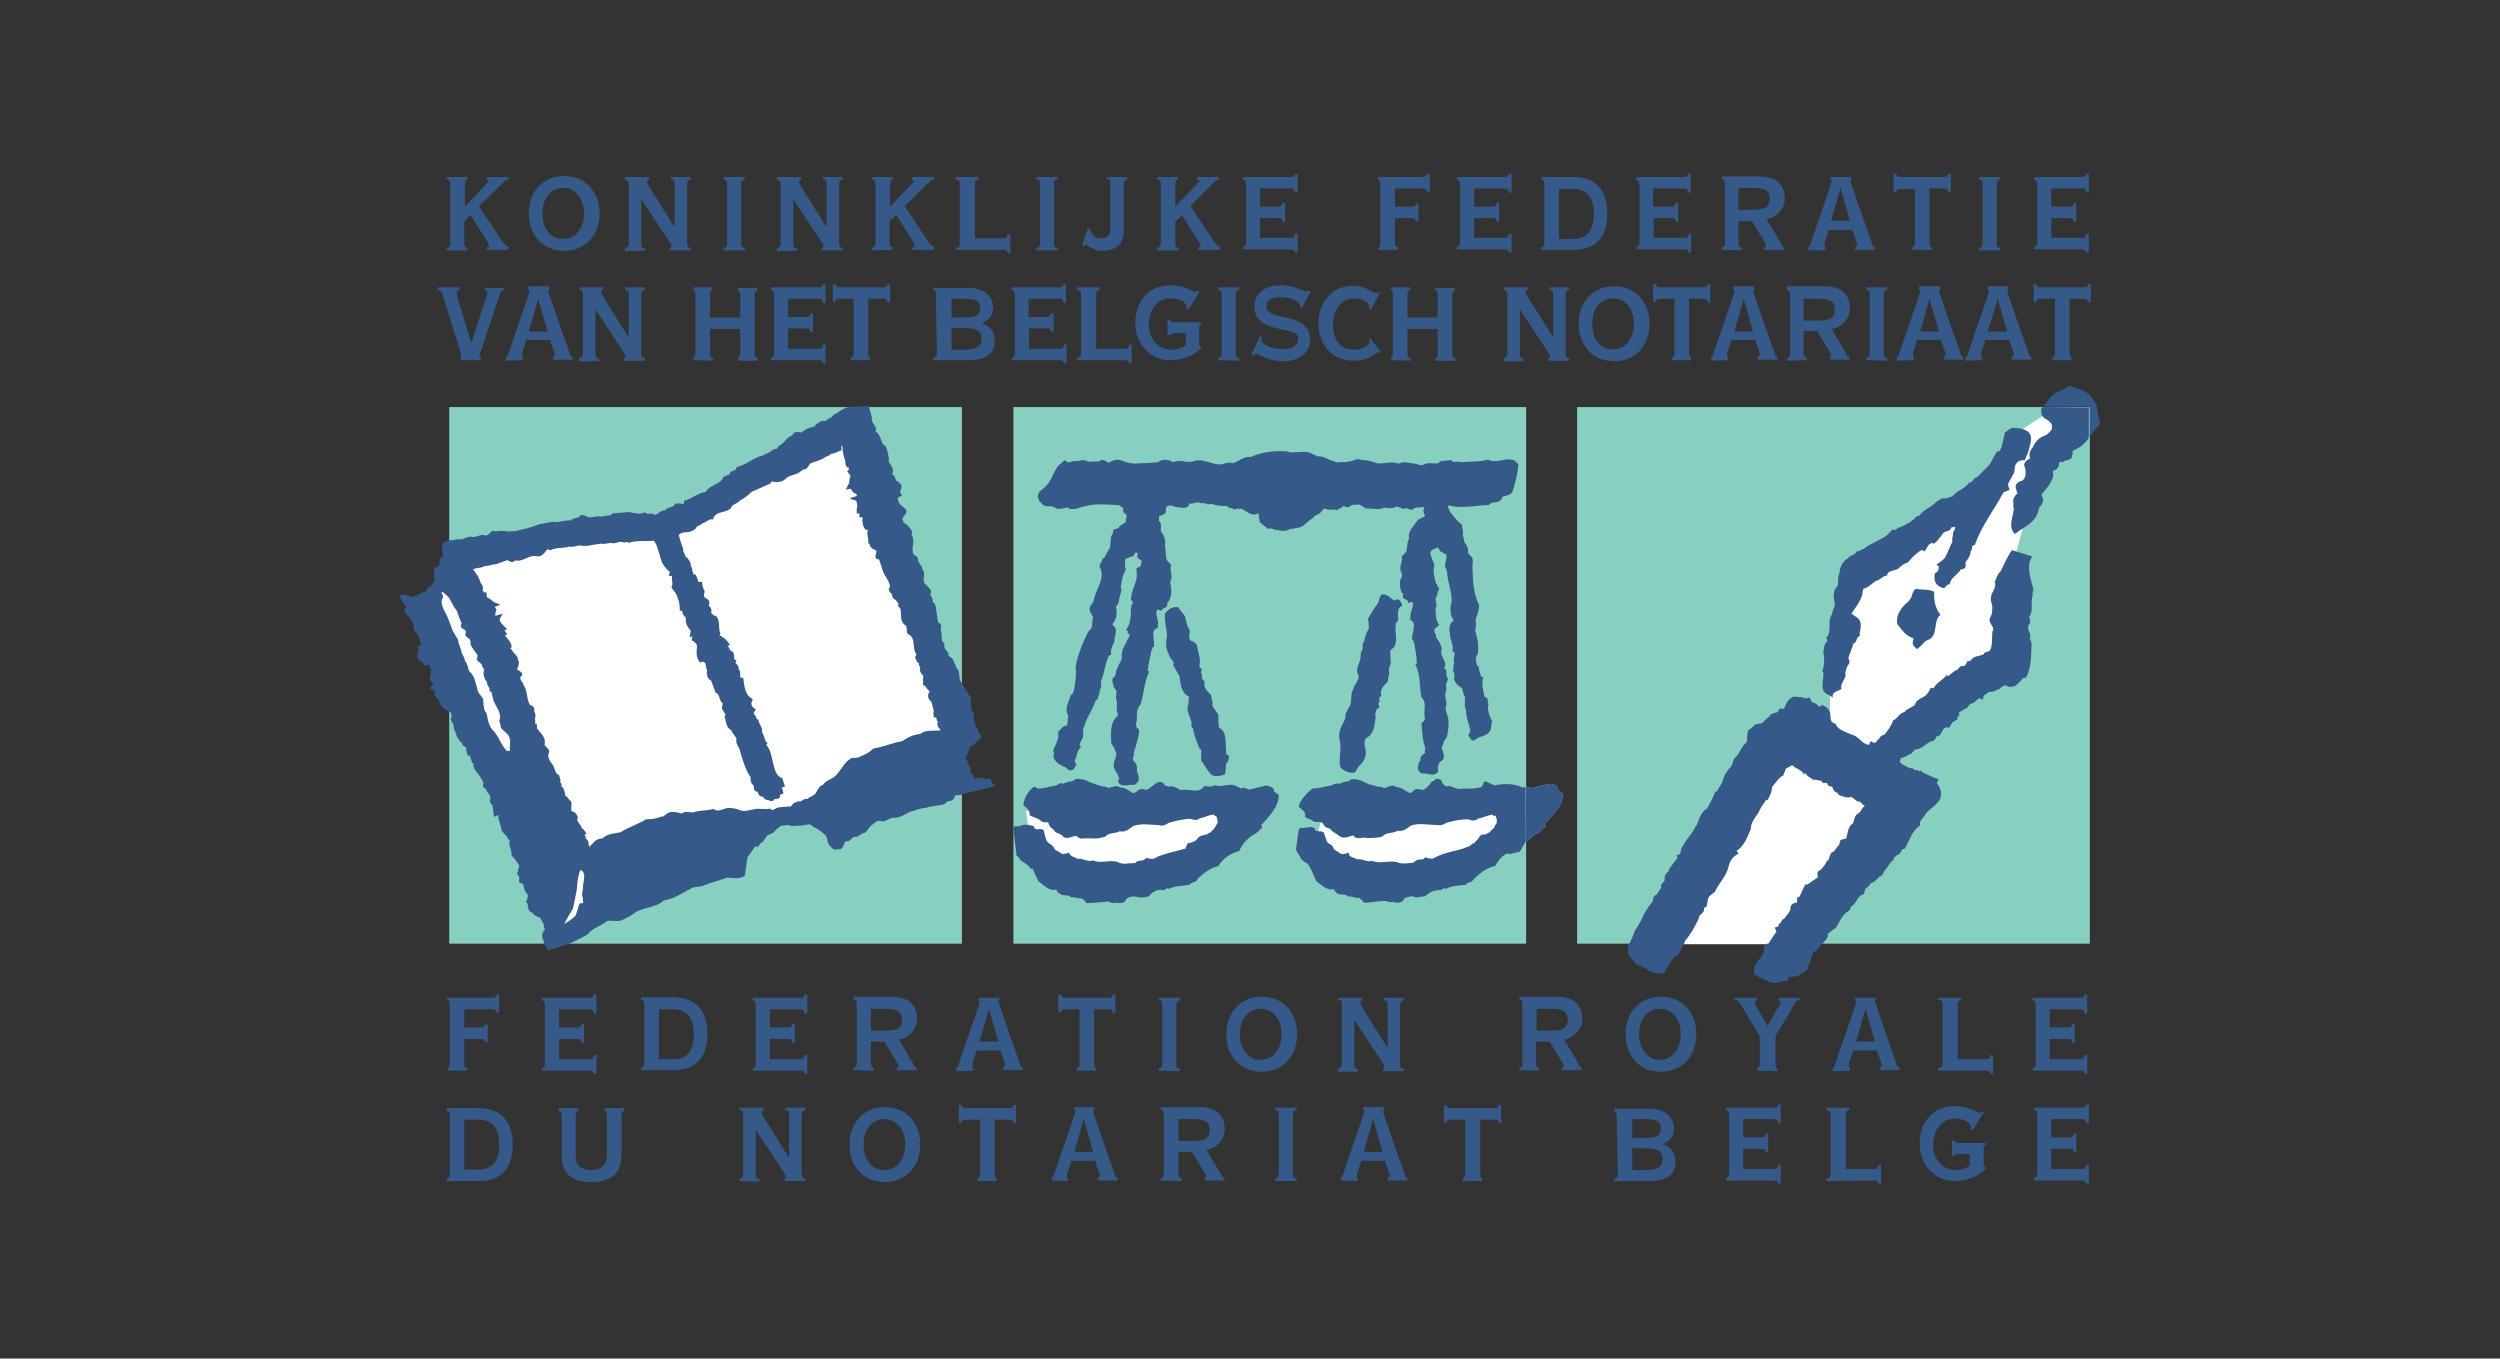 <svg id="fednod" xmlns="http://www.w3.org/2000/svg" width="480.3" height="261" viewBox="0 0 480.3 261"><rect x="0" y="0" width="480.3" height="261" fill="#333333" stroke="none"/><style>.st0{fill:#87cfbf}.st1{fill:#355a8a}.st2{fill:#fff}</style><path class="st0" d="M86.3 78.2h98.5v103.1H86.3zM194.7 78.2h98.5v103.1h-98.5zM303 78.2h98.5v103.1H303z"/><path class="st1" d="M397.5 74.1c1.2.5 2.5.7 3.5 1.4.8.5 1.2 1.5 1.7 2.1.4.9.2 1.9.6 2.9l.2.9-2 2.4v-5.7h-8.9c.7-.8 1.4-2.3 2.6-2.7.7-.4 1.6-.7 2.3-1.3"/><path class="st0" d="M293.1 161.7l.3-.2.7-.5c.2-.2.6-.5.8-.7.8-.2 1.4-1 2.1-1.6-.6-.5.3-.8.5-1.2 1.2-1.5 2.9-2.9 2.7-5-.3-.4-.9-.4-.9-1.1-.3-.6-.9-.7-1.5-.8-1.2.2-2 .4-3.1.7-.5.2-.8 0-1.3-.1l-.2-.2"/><path class="st1" d="M293.1 161.7l.3-.2.7-.5c.2-.2.6-.5.8-.7.8-.2 1.4-1 2.1-1.6-.6-.5.3-.8.5-1.2 1.2-1.5 2.9-2.9 2.7-5-.3-.4-.9-.4-.9-1.1-.3-.6-.9-.7-1.5-.8-1.2.2-2 .4-3.1.7-.5.2-.8 0-1.3-.1l-.2-.2-.1 10.7zM267.9 115.4c.2-.2.5-.3.8-.2.4.2.6.8.7 1.2-1.2.4-.7 1.9-.8 2.9-.3.1-.4.4-.5.7.2.4-.1.7 0 1.1.1 1.2.4 2.9-.7 3.6-.5.2-.2.9-.3 1.4 0 .7.3 1.2-.1 1.9-.1.2-.1.5-.2.7.3.8-.2 1.4-.2 2.3-.8.7-1.6 1.6-1.2 2.7-.2.2-.6.3-.4.6.1.3 0 .7-.2.9.1.3.2.6.2.8-.7.1-.6.8-.8 1.2.2.8-.1 1.6-.2 2.5-.2.8-.7 1.8-1.6 2.1-.6 1 .1 2.1 0 3.1s-.7 1.7-1.4 2.4l-.7 1.1c-.9.2-2.1-.2-2.8-1-.4-1.7.4-3.8-.2-5.5-.2-1.5.6-2.7 1.2-3.9-.2-.8.4-1.6.8-2.3 0-.2.2-.4.2-.7.2-.8 0-2 .5-2.6.2-1 1.2-1.7 1-2.7-.8-1.2.4-2.3.4-3.5.1-.4-.1-.9.3-1.2.2-.7-.1-1.4.4-1.8.1-.8.4-1.6.8-2.3l.1-.1c-.1-.7 0-1.3-.2-1.9.7-1.1 1.2-2.1 2-3.1.2-.6.2-1.2.7-1.6 1-.1 1.6.7 2.4 1.2M226.4 116.7c.4.8 1.3 1.3 1.4 2.3.2.7.2 1.3.7 1.9.3.7-.4 1.6.3 2.2.5.2 1 .4 1.2 1 .1 1.2.8 2.5.4 3.9.2.2.2.5.5.5 0 .2-.1.5-.2.7.5.4-.1 1.4.7 1.6-.2 1.2.4 2 1.2 2.6.2.5.1 1 .4 1.4-.4 1.1.7 1.6 1.1 2.6-.1.7 0 1.6.1 2.4 1.7.9 1.1 3 1.4 4.5-.2.2 0 .5.1.7.7.1.3.7.3 1.1-.1.2-.2.4-.4.6-.2.7 0 1.4-.3 2.1-.7.2-1.8.6-2.6 0-.8-.8-1.3-1.9-2-2.8.2-.6 0-1.2.1-1.9-.6-.4-.6-1.2-.9-1.6-.2-.8-.6-1.6-.7-2.6-.5-.2-.2-.9-.3-1.2l-.8-2.4c.2-.8.3-1.6.3-2.5-1.5-.7-1.6-2.4-1.8-3.9l-1.2-2.1c.4-.8-.7-1.2-.8-2-.6-1-.7-2.3-.4-3.5 0-1.3-.5-2.8-.4-4.4.6-.9 1.7-1.5 2.6-1.2"/><path class="st1" d="M277.9 129.3l-.1-.7c-.8-.2.2-.7-.2-1.3-.3-.9-1-1.7-.6-2.7-.2-.7-.5-1.5-1.1-2.1.2-.7-1-1.6.2-2 .2-.1 0-.2 0-.2l.4-.2c-.7-1-.7-2.1-.7-3.4l.2-.1-.2-1.8c.5-.2.2-1 .6-1.3 0-.2.2-.7-.2-.7.1-.3-.2-.6-.3-.7-.3-1.1-.7-2.4-.3-3.5l-.8-2.1c-.1-1 .9-1 1.4-1.3.3.1.3.5.5.7l1.2.7c0 .6-.1 1.2-.2 1.6-.3.6.2 1.1.3 1.6.1 2 .9 3.6.9 5.8-.4 1.2-.3 2.7.4 3.6-.8.5-.9 1.4-.8 2.2.2.2 0 .5.1.8.1 1 .8 1.9.4 3 .9-.1.2 1 .3 1.5-.1.2.1.4.1.7-.3.5 0 1.2-.3 1.3l.3.7c.1.2-.1 1 0 1.2.2.6.7 1.2 1.5 1.6.2.7.2 1.2.6 1.8-.1.8-.2 1.8.2 2.6-.1 1.2.5 2.3.7 3.4.2.5-.1.8-.3 1.2.2.3.3.8.7 1 .4.2.7-.1 1-.4.7-.3 1.9-.5 2.4-1.3.5-.5.1-1.4.5-1.8-.5-1.2-1.1-2.3-.7-3.5-.3-.2-.1-.7-.2-.9-.1-.2-.3-.4-.6-.4-.2-1.3-.7-2.6-.2-3.9l-.4.1c-.2-.7-.5-1.3-.5-2l-.3-.2c-.2-.7-.5-1.6.1-2.2.2-1.6 0-3.1-.5-4.5.2-.7.2-1.6.1-2.2.3-.8.6-1.7.7-2.7-1.2-2.3-1.2-4.7-1.3-7.1-.1-.7.3-1.6-.2-2.3-.4-.1-.4-.5-.7-.7.2-.7-.1-1.2-.4-1.7-.5-.4-.2-1.1-.6-1.6.3-.7-.2-1.3-.1-2.1-1-.6-1.5-1.6-2.3-2.4l-.5-1.2c.4-.2.9.1 1.3.1 2 .3 4.5-.2 6.7-.3.4-.7 1.3-.3 1.9-.7.4-.2.6-.5.7-.9.7-.2 1.5-.2 1.9-1 .5-1.6 1-3.4 1.1-5.2l-.7-.7c-1.6-.8-3.5.7-5.1-.2-1.9.5-3.3.3-5.3.5-.2 0-.3-.2-.6-.1-.4 0-1 .2-1.1-.3l-2.1.2-.5.4c-.8.2-2-.3-2.8.3-.4 0-1 .2-1.2-.2-1.2.1-2.4-.7-3.5 0-1.5-.6-2.9.1-4.3-.1-1.1-.5-2.4-.6-3.4-.7v-.2c-.9.3-1.7.6-2.7.7-.7-.2-1.6.3-2.1-.2-1.2-.2-2-1.1-3.2-.9-.2-.2-.5-.3-.8-.4-1.3-.8-2.3-.4-3.8-.4-.5.1-.9-.1-1.4-.2-2.3-.1-4.6.1-6.8 1.1-1.3-.2-2.2.8-3.4 1.2-1.1-.4-2 .4-3 .2-1.5-.2-2.7-1-4.3-.7-1.3.7-2.9-.4-4.2.3-.8-.5-2.1-.7-2.9 0-1.2.1-2.4.2-3.5.2-1.3.2-2.6-.1-3.7-.6-.9-.2-1.6.1-2.3.5l-.7-.4c-.4-.2-.9-.2-1.2.2-.7-.1-1.3 0-2 0-.6-.3-1.3-.4-1.9-.1-.5-.1-1.2 0-1.7.2-.3.1-.7-.2-1-.4-.3.4-.8.7-1.2 1.1-.8 1.1-1.2 2.3-1.9 3.4l-.4.4c-.5.7-1.6 1-1.6 2.1 0 .3.3.6.2.8l.8.8c.8.6 1.8-.1 2.5.7.7.2 1.6-.1 2.3-.2.1.1.3.1.2.3h.8c.9 0 1.6-.5 2.5-.6 1.1-.3 2.2-.3 3.4-.3.7.1 1.9 0 2.7.2.3-.3.4.2.6.3.6.1.3.5.4 1l.7.6-.2.8c.2.7-.8.9-1.2 1.3-.2.6-.7.4-1.2.7l-.1.7c-.7.8-.2 2.1-.7 3-.4.5-.6 1.1-.9 1.6-.2.1-.5.2-.4.5-.3.4-.6.9-.5 1.4 1.2 2.1-.9 4.3-1.2 6.5-.2.5-.6.7-.7 1.2-.3.8.5 1.3.6 2-.3.9.1 2-.9 2.6-1 1.9-1.8 4-2.3 6-.1.5-.2 1.1-.1 1.6.1 1.2-.2 2.2-.3 3.4-.2.4-.1 1.1-.7 1.2-.2 1.2-1.3 2.5-.5 3.9 0 .7-.1 1.3-.2 2-.8 0-1.2.7-1.7 1.2.2 1.4-.5 2.5-1 3.6.4.4-.1 1 .2 1.5.4.9 1.4 1.4 2.2 1.7.3.2.6.7 1.1.6.6-.1.7-.7 1-1.1-.1-.3-.4-.6-.3-.9.5-.7.3-1.7 1.1-2.4.2-.2-.2-.4-.2-.6.2-.6.7-1.1.7-1.7.1-.5-.2-1.3.2-1.7.4-1.7 1.6-3.1 2.1-4.8l.5-.6c.2-.2 0-.6.3-.7-.1-.8.6-1.6.3-2.6.6-1.2.7-2.7 1.2-4.1.2-.3.2-1 .8-1-.2-1 .2-1.7.6-2.5-.1-.9.5-1.7.2-2.6-.1-.3-.5-.5-.6-.8.8-.8 1-2.1.7-3.4.4-.3.5-.7.6-1.1 0-.7.4-1.5.5-2.2l-.2-.2c.2-1.2.3-2.5 1-3.5-.2-.7-.2-1.3-.1-2.1l1.2-.5c.7.1.5-1.2 1.2-.6 0 .1-.1.2-.1.4-.1.7.6.7.9 1.1-.3.3 0 1.2-.7 1.2-.2.1-.4.2-.4.5.5 2.1-.9 3.5-1 5.4-.2.5.7.7.2 1.2h-.1l-.2 1.5.1.1c-.1 1.2-.2 2.3-.9 3.2-.2.3.6.2.2.7 1.1.5-.3 1.2-.2 1.9-.6.7-.8 1.5-.9 2.3.2 1-.5 1.6-.8 2.5-.4.6-.2 1.5-.8 1.9-.2.1-.2.4-.2.5.1.7.2 1.4.8 2l-.1 1.6c.4.7 0 1.6.2 2.4.1.2.2.6.1.8-1.5 1.4-1.3 3.4-1.2 5.3.2.5.7.8.7 1.4.7.8-.2 1.7-.2 2.6-.3 1.3 1.5 2.1.8 3.3.5 1.4 2.1.5 3.2.7.2-.2.5-.4.7-.7.2-.7 0-1.4-.3-1.9.1-.7.1-1.4-.6-2-.5-.5.4-1.2 0-1.6.4-1 .6-2 .9-3 0-.5.5-1.6-.3-1.7 0-.3-.3-.7-.1-.9.3-1.3-.2-2.6.8-3.6.7-2.1.7-4.4 1.7-6.4l-.3-.1c.1-1.4.5-2.5.7-3.9.3-.2.1-.8.5-.7.1-.8-.1-1.6-.1-2.4-.2-.7.5-1.2 1-1.4l-.2-.2c.4-1.2-.6-2.1-.1-3.1.2-.2.6.1.9.2-.1-.7.8-.4 1-1 .2-.2-.1-.7.3-.8.7-1.2.6-2.5.3-3.8.7-1.1-.2-2.1.2-3.3l-.7-.7c-.5-.8-.2-2-.5-2.8.2-1.1-.1-2.1-.7-2.8-.3-.5.2-1.3-.2-1.8-.1-.3-.4-.3-.2-.7-.3-.8.8-.6 1.2-1.1.1-.3.1-.7.1-1 .2-.7.8-.3 1.2-.5l.2.2c.8.1 1.8.4 2.5.2.4-.1.5-.4.6-.8.5.2 1.2-.2 1.7-.2.4.2 1 .2 1.5.2.2.4.7.1 1 .1 1 .3 2 .5 3 .4.3.4.7.4 1.2.5.1.1-.1.1.1.2l.9-.2c.3.2.7-.1.9.2.8.4 1.6 1.2 2.5.9.2-.1.3-.2.5-.1 0 .5.2 1.1.2 1.6l1.6 1.3h.1c.7-.3 1 .3 1.6.2.9.2 1.7.4 2.6-.2.4.1 1-.2 1.5-.2 1.2-.2 1.8-1.4 2.8-1.8.2-.5.7-.6 1.2-.9.5-.2.7-1 1.2-1 .8.5 1.4 0 2.2.3l1-.5c.2-.6 1 .2 1.4-.1.4-.4.9-.5 1.4-.4.7-.3 1.2.4 1.8.7 1.2-.1 2.5.4 3.6-.2.7.2 1.7.2 2.4-.2.7.2 1.2.7 1.8.3.3.2.8.4 1.2.3.5-.6 1.4-.3 2.1-.5l.2.1c-.4.5-.2 1.1.1 1.6-.4.4-1.1.5-1.5.9-.7 1.1-1.9 2.1-1.6 3.5-.5.8-.2 1.8-.6 2.6-.3.2-.5.6-.8.8.3.8-.5 1.8-.2 2.8.2.3.2.7.3 1-.7.9-.5 2.2-.1 3.2.5.1.1.5.2.7.1.7 1.2.5 1 1.2.3.1.7-.4.9 0 .2.8-.4 1.6-.4 2.4-.2.2.2.7-.2.8 1.7.7.3 2.6.5 3.9.3-.1.2.4.4.6.2 1.4.5 2.6.5 4l-.3.1c1.1 2.2.7 4.1 1.2 6.4 1.2 1 .2 2.8.7 4-.2.3-.2.8-.7.8.1 1.8.2 3.6.8 5.1h-.2l.1.7c-.6.6-1 .6-.9 1.5-.4.3-.4.8-.5 1.3 0 .6.3 1 .7 1.2.9-.1 1.6.3 2.4.2.3-.1.7-.3.8-.7-.1-.6-.1-1.4.5-1.8 1-.7.5-1.4.3-2.3-.2-.3-.1-.8.2-1-.1-.6.5-1 .7-1.5.2-.9.3-1.8.3-2.8s-.5-1.7-.6-2.7c.4-.8 0-1.7-.1-2.6.4-.6.2-1.3.2-2 .2-.2.2-.6.4-.9-.2-.4-.5-1.1-.3-1.2z"/><path class="st2" d="M319 181.4h27l18-26-6.5-4.2 9.8-8.8 11.1-9.7 5.1-3.3 2.7-12.1.5-8.8 3.3-12 9.8-14.4-5.1-3.7-8.5 5.6-2.1 8.8-2.1 4.5-3.6 4.3-3.3-2.3-10.2 6.9-8.3 4.2-2.3 7.4-1.4 6-1.4 5.6.1 6.9-6.1 3.8-8.4 8.8-9.8 19zM197.1 155.8l6.4-.9 11.6.9 16.3-1.8 4.6 2.3-.9 4.6-7 5.1-7.9 1.9-7.4.9-8.8-2.8-4.6-3.7-1.7-2.5zM254.1 156.3l-1.4 6 6 5.6 8.4 1.8 10.6-1.8 8.4-5.1 3.3-5.1-3.3-3.2-7.9 1.3-13 .5-6.9-.5z"/><path class="st1" d="M350.2 181.3c.3-.6 1.2-1.1.9-1.8.4-.4.9-.7 1.3-1.1h.2c.8-1.1 1.2-2.7 2.6-3.4.2-.2.4-.5.4-.8 1.2-.7 1.2-2.2 2.5-2.4l.2-.9c.3-.4.9-.7 1.2-1.3.7-.1 1.1-.7 1.6-1.2.7-.1.7-1 1.2-1.4.5-.5.7-1.3 1.4-1.7.2-.2.1-.7.4-.7 0-.1.4-.1.2-.3.7 0 .9-.7 1.2-1.2h.4c1-1.6 1.3-3.4 3-4.5-.3-1 .7-1.4 1-2.2 1-1.2 2.4-1.8 2.9-3.1.3-1 0-2-.7-2.8l.3-.8c-.4-.2-1-.3-1.5-.6l-1.7-.8-.2-.3-.3.2c-.2-.5-1 0-1.2-.6-.8.1-1.4-.5-2.1-.8l-.4-.4.2-.8c.8 0 1.3-.6 2-.8l.7-.8c1.5 0 2.2-1.5 3.6-1.7.3-.2.4-.5.5-.8 1.4-.1.8-2.1 2.5-1.7.3-.4.4-1 .9-1.2l.7-.4c-.3-.9.7-.4.2-1.3l1.6-.9c.2-.2.4-.6.7-.8.7 0 1.1-.8 1.6-1 .2-.2.4.2.7.2.2-.5.2-1 .8-1.1.3-.6 1.2-.2 1.6-.6.4-.2.9-.2 1.2-.7l.8-.4c.5.5 1.2.4 1.8.2.7-.4 1.2-1.2 1.7-1.6.1.1.2 0 .4 0 1.1-1.8 1-4.4 1.1-6.4.1-.6-.6-1-.2-1.5 0-.7-.7-1.4-.4-2.2.3-.2.4-.7.3-1.1l-.2-.5c1-1 .2-2.8.7-4 .1-.3-.2-.7.2-1.1-.5-2-1.1-3.5-.8-5.4l.5-1.1c-1.2-.4-2.6-.8-3.9-1.2-.8 1.2-1.5 2.7-2.1 4-.7.6-.8 1.4-1.2 2.1.5 1-.7 2.1-.7 3-.2.7.5 1.6.2 2.5.1.6-.2 1-.4 1.5-.4 1 1.1 1.6.5 2.5-.2 1.2.1 2.6-.5 3.7-.4.3-1.1.2-1.2.7-.8.4-2 .3-2.5 1.2-.2.2-.4.1-.6.1-.2.3-.3.9-.8 1-.7-.2-.8.4-1.2.7-.7.2-1.2.9-1.8 1.2l-.2-.2c-.7.9-2 1.5-2.5 2.5h-.6c-.3.6-.6 1.2-1.2 1.6-.7.4-1.6.7-1.8 1.6-.7.6-1.5.7-2 1.4-1 .1-1.3 1.3-2.2 1.6-.3 1-1 1.9-1.6 2.7-.4.1-1 .4-1.1.9-.5.1-.4.8-1 .7l-.6-.3-.3.7c-1.4-.1-1.9-1.6-3.2-1.9-1.2-.6-2.7-.8-3.3-2.2-1.5-.2-.5-2.1-1.4-2.8-.3-.4-.8-.6-1.2-.8-.1.2-.2.3-.4.4-.4-.2-.8-.9-1.4-.8-.2-.2-.3-.7-.6-1l-.7.2c-.7-.4-1.6-.2-2.2-.4-.6.2-1.1.6-1.4 1.2-.3.4-.3 1-.7 1.2l-.7-.1c-.2.2-.2.8-.7.8-.5.1-1.1.3-1.3.8-.4.2-.6.6-1 .8-.2.7-1.1.4-1.6.7-.5.2-.6.7-1.2.9-.7.7-.2 1.8-.6 2.6-1 .7-1.2 2.1-2.1 2.8-.6.6-.4 1-.7 1.6-.7.8-1.5 1.7-1.7 2.9-.3.7-.8 1.4-1.2 2.1-.1.1-.2-.1-.2-.1-.4 1.1-1 2.2-1.6 3.3-1.3.7-1.6 2.3-2.1 3.4h-.1c-.8 1.9-2.8 3.3-3 5.4-.2.1-.5.1-.7.2l.2.5-1.6 2.1c.1.5-.5.7-.7 1.1-.2.3-.2.8-.2 1.2-.2.4-1 .8-.6 1.3-.2.4-.7.8-.8 1.3-.3.1-.6.3-.7.6s-.2.6-.2.8c-1 1.2-1.7 2.4-2.2 3.6-.4.7-.7 1.4-1.2 1.9-.2.9-.8 2.1-1.3 3h10.5v-.2c.4-.1.3-.6.5-.8 1.1-1.3 1.9-2.8 2.6-4.3-.1-.7 1-.9 1-1.7-.2-.5.6-.3.5-.7.2-.6.1-1.3.5-1.8l1.1-.9c.7-1.6 2.2-3 2.6-4.8.2-1.1.9-2 1.9-2.5 0-.2-.2-.3-.4-.5 1.5-.9 2.1-2.7 2.8-4.3-.1-1.4 1.2-2.4 1.7-3.6.3-.7.8-1.2 1.2-1.9.1-.1.2.1.2.1.3-.4.6-1.1.8-1.6l.2-1.1c.7-.7 1.2-1.7 2.1-2.1l.5-1.3 1.2-.7c.4.2.7.7 1.2.7.3.5.9.4 1 1.1.3-.6.6.2.8.3.6.3 1 .9 1.6.7.3.2 1 0 1.2.5.2.4 1-.2 1 .4.2.3.6.5.9.4.1.5.4 1.1 1 1.2.2.7 1.1.6 1.6.9.4-.1.7.1 1.1-.1l1.2.9c.6-.2.8.7 1.4.8-.7.4-.7 1.3-1.5 1.6-.5.4-.6 1.2-.8 1.8-1 .5-1 1.9-1.3 2.9-.4 0-.7.2-1.1.3l-.3 1c-.5.3-.7 1.2-1.4 1.4-.4.4-.4 1-.7 1.6-.1-.1-.2 0-.2-.1-.2.7-.7 1.2-1.1 1.7-.2.2-.7.3-.7.7-.1.2 0 .6.1.8l-2 1.4c-.2.1-.4-.1-.5.1-.4.7-.7 1.6-1.1 2.3-.7 0-.3.7-.5 1.1-.5 0-1 .3-1.2.8.1 1-.8 1.6-1.2 2.3-.6.1-.5.8-1 1-.1.2-.1.3-.2.5l-.6.2c.1.3.1.4.3.8-.7.9-1.2 1.8-1.8 2.7l10.7-.4z"/><path class="st1" d="M389.6 82.9c1.1.9.4 2.6.1 3.8l-.7 1.7c-.6 0-1.2.1-1.5.5-.7.7-.2 1.6-.8 2.4l-.9 1.6c0 .4.1.8.3 1.2l-1.2.5c-1.8 3.4-4.2 6.4-5.5 10.1-.8 0-.3.8-.8 1.2 0 .8-.5 1.5-1 2.1 0 .4.2.9-.2 1.2-.2.1-.4.2-.7.2-.5 1-2 1.6-2.1 2.8-.1.1-.2.1-.4.1l-.7.7c-.8-.1-1.6-.7-1.8-1.5-.1-.4 0-.9 0-1.3.2-.2.6-.3.7-.7l.1-.7-.5-.3c.7-.5 1.6-1 1.9-1.8.4-.8.7-1.7 1.2-2.6-.2-.6.2-1.2.1-1.7.1-.4.5-.7.4-1.2-.2.1-.4.1-.7.1-.2 1-1.4.6-1.7 1.3-.5.7-1 1.4-1.7 1.9-.2-.4-.6 0-.9.1l-.9 1.4c-.4-.7-1 0-1.4.3-.7.5-1.2 1.1-1.7 1.7-.3.3-.9.2-1.2.7-.4.1-.6.6-1 .7-.7.3-1.7.2-1.9 1.2-.8 0-1.3.9-2.1 1-.8.5-1.4 1.3-2.4 1.5-.1.3-.2.7-.2 1.1-.3 1.2-1.3 2.5-2.1 3.7.6.5 1.5.8 1.7 1.6.3.9-.2 1.8-.1 2.7-.8.2-.4 1.2-1.2 1.4-.3 1-.7 1.9-1 2.8.2.3.3.9.1 1.2-.5.5-.5 1.2-.7 1.7.4 1-1.1 2-.7 3-.5.5-1.4.4-1.7 1.2v.5c-.7-.6-1.8-.7-1.9-1.7-.2-1.2.2-1.9.1-3.1l-.2-.3c.5-1.2.4-2.6.2-3.6.2-.7.1-1.6.7-2 0-.2.2-.4-.1-.6-.2-.1 0-.2.1-.3 1-1.3 0-3.3 1-4.4 0-.9.8-1.6.4-2.6-.2-.9-.2-2.1.7-2.9.1-.7-.1-1.6.3-2.4.1-1.2.6-2.3 1.6-2.8.4-.7 1.5-.6 1.8-1.5.5.4.7-.4 1.2-.3 1.5-1.2 3.3-1.7 4.7-2.8l.9-1c.6.5.9-.5 1.5-.4.4-.3 1-.4 1.4-.8.5.1.7-.6 1.2-.7.2-.3.5-.7 1-.7.8-1.2 2.3-1.6 3.2-2.6.6-.4 1.2-1 2-.7.3-.2.7-.3 1.2-.4.8-1.2 2.4-1.4 3.2-2.7.7.1.7-.7 1.2-.9.7-.2 1.2-1.1 1.8-1.6 1.2-.9 1.6-2.3 2.4-3.5.6.2.6-.5.8-.7l.7-2.9c.5-.3.9-.9 1.6-.9.8 0 1.9.1 2.8.7"/><path class="st1" d="M371.6 113.7c-.1 1.6.2 3.2 1.2 4.4-1.6 1.3-.2 4-2.5 4.9l-.3.1c-.6.6-1.1 1.2-1.7 1.6-.3-.3-1-.7-.8-1.4-.1-.2.4-.7-.2-.8-1.2-.4-2-1.6-2.8-2.6-.3-1.7.7-3.2 2.1-4.3.2-.1.2-.4.5-.6.3-.7.3-1.4 1-1.9 1 .3 2.4 0 3.5.6M392.6 78.2c-.7.2-.4.8-.4 1.3.2 1 1.3 1 1.7 1.7.4.2.3.7.3 1.2-.2.5-.7.8-1.1 1.2-1.2.3-2.1 1.2-2.6 2.4-.6.6-.7 1.5-.5 2.1-.4.2-1 .5-1.1 1.1-.1.3.2.6.2.9.1.8.2 1.8-.7 2.3-.4.1-.7.2-1 .6-.4.6.1 1.2.2 1.8-.3.2-.7.7-.8 1.2-.1.3.1.6 0 1-.1.2.1.5.1.7-.1 1.5-1.2 3.5.2 4.9 1.7-1.4 3.9-2.1 4.5-4.4l.2-.8c.4-.2.6-.7.7-1.1.1-.5-.2-.9-.3-1.3.6-.8 1.4-1.5 1.8-2.4.3-.5.6-1.2.4-1.8-.1-.2.1-.4.2-.5.5.1.7-.5.9-.7.1-.2.1-.5.1-.7.2-.2.4-.2.7-.1.5-.6 1.7-.2 1.8-1.2.1-.3.1-.7.1-1 1.2-.5 2.6-1.4 3.1-2.6v-5.7l-8.7-.1zM323.4 181.3c-.3.7-.6 1.6-1 2.2l-1 .6-1.7 2.8c-2 .7-3.5-1.2-5.3-1.6-.6-.4-.7-1.2-1.3-1.4-.2-.2-.1-.7-.4-.7l.2-1.9h10.5zM349 182.7c-.2.1-.5 0-.6.2-.2.7-.6 1.2-.5 1.8-.5.4-.4 1-.7 1.6-.4.5-1 .6-1.5 1-.7.7-2.3-.2-2.3 1.2-1.1-.2-2 .6-3 .3-1.2-.4-2.3-1-3.4-1.6-.2-1.4.6-2.6 1.5-3.5.7-.8 0-1.6.9-2.4H350l-1 1.4zM293.1 161.7v-10.5l-.6.1c-1.6-.8-3.6-.8-5.4-.4-.6-.3-1.2-.6-1.7-.8-.7.2-.3 1.2-1.2 1.2-1.2.3-2.1.2-3.5.2-1 .4-1.7-.8-2.8-.4-.5-.2-.9-.7-1-1.2-.3-.2-.7-.4-1.1-.2-.2.2-.3.4-.7.4-.5.7-1 1.4-1.8 1.7-.3-.2-.7-.2-1.2-.2-.6.1-.7.9-1.4.7-.7-.4-1.6-1.1-2.5-1.1-.8-.7-1.6.2-2.4.2-.2-.3-.8-.2-1.2-.3-.5-.1-1.1-.4-1.6-.4-1.1-.6-2.1-1.1-3.4-1-.6.7-1.6.3-2.1.9-.6-.2-1.2 0-1.7.3-1.4.2-2.3.6-3.7.6-1.1 1-2.3 2.1-2.6 3.5.6.5 1.5 1 1.2 1.9.5.5 1.1.4 1.6.9.7.3 1.8-.2 2 .7.3.4.7.6 1.2.7.4.5 1 .9 1.6 1.2.2.3.5.4.8.5.7.1 1.4-.2 2.1-.4.7 1 1.6.2 2.6.5.9 0 2.1 0 3-.3.7-.9 2.1-.5 2.9-1.1.7.2 1.7-.2 2.4-.9 1.5-.7 3.4-.2 5.1-.2.7.1 1.4 0 1.8-.4 1.4-.4 2.8-.7 4.2-.7.6.2 1.2.4 1.8 0 .2-.2.4-.2.6-.2.7-.2 1.5-.6 2.4-.7.1.2.1.4.4.2h.1c.2.4.4 1 .2 1.5-.2.2-.3.5-.4.7-.2.4-.7.6-.8.9-.2.2-.7.3-.8.5-.4 0-.8 0-1.2.3-.2.6-.8 1-1.2 1.5-.1.1-.1-.1-.2-.1-.4.7-1.2.7-1.7 1-1.9.6-3.9.8-5.8 1.9-.6.2-1.2-.1-1.6-.2-.3.6-.9.3-1.4.5-.5 0-.7.7-1.4.6-.9.1-1.9.2-2.7-.2-1.6-.3-3.1.4-4.7-.2-1 .3-1.9-.5-2.9-.3-.5-.4-1.5-.3-1.6-1.2l-.1-.1c-.4.2-1.2.5-1.6.1-.4-.4-1.2-.5-1.3-1.2-.4-.6-1.2-.6-1.3-1.4l-.5-1.4c-.5-.4-1.6.1-1.7-.7-.8-.7-1.8.1-2.8-.2-.2.1-.1.5-.3.4-.2 1.2-.3 2.5-.5 3.6 0 .8.8 1.3 1 2.1.4.2.7.7 1.2.8.8 1 1.1 2.3 1.7 3.4 1 .7 2 1.9 3.4 1.5 0 .4.5.7.7.9.6.3 1.4 0 2 .5.8 0 1.4.4 2.2.3.2.4.7.4.7.9.8.1 1.8-.1 2.6-.2.7 0 1.6-.3 2.3.1.4.1 1-.2 1.2.1.6 0 1 .1 1.5-.3.1-.2.2-.2.3-.5.7-.3 1.5-.6 2.1-.2.6.1 1.3-.2 1.9-.2.8-.8 1.7-1.2 3-1.2.2-.1.5-.2.7-.4l.2.2c1.1-.6 2.6-.7 3.9-.8.2-.5.9-.4 1.2-.7 1.2-1.3 2.7-2.6 4.4-2.9.6-.9 1.3-2.1 2.4-2.4.2-.1.2.1.5.1.7-.3 1.2-.2 1.9-.5l1.1-1.9zM194.7 159.3l.1-.4.2-.2c.6.2 1.1-.1 1.6-.2.7-.2 1.3.1 2 .2.2 1.2 1.3.2 1.9.8.2.6.3 1.6.7 2.2.3.4.8.5 1.2 1 .1.7 1 .8 1.4 1.2.5.4 1.1 0 1.6-.1.2.8 1 .8 1.6 1.2 1-.2 1.9.7 3 .3 1.4.7 3.3-.2 4.7.3 1 .6 2.2.2 3.4.2.5-.7 1.7-.2 2.1-1 .7.2 1.5.4 2.1-.2 1.8-.7 3.5-1 5.5-1.6 0-.4.3-.7.4-1 .7-.1 1.6-.3 2.1-1.2.5-.3 1.1-.4 1.6-.5.2-.3.7-.2.9-.7.6-.3.7-1 1.1-1.4.1-.5-.1-1-.2-1.4h-.3l-.1-.3c-1.1 0-1.8.6-2.8.7-.6.6-1.3.2-2 .1-1.2.1-2.7.4-4 .8-.6.4-1.2.7-1.9.4-1.8 0-3.1-.4-4.9.2-.7.5-1.5 1.3-2.6 1-.8.5-2.1.2-2.7 1-.7.3-1.6.4-2.3.4-.8-.1-1.8 0-2.6 0-.2-.2-.5-.2-.7-.5-.8 0-1.7.7-2.5.2-.3-.6-1.1-.6-1.6-1-.5-.8-1.1-.7-1.3-1.8-.6-.1-.8.1-1.3-.2-.7-.7-1.6-.7-2.3-1.2.2-.8-.7-1.5-1.2-1.9.2-1.6 1-2.8 2.1-3.6l.7.4c1 0 1.9-.3 2.9-.5.9.1 1.2-.9 2-.4.5-.4 1.3-.4 1.9-.6.6-.7 1.6-.2 2.2-.2 1 .5 2 .9 3.1 1.2.5.2 1.1 0 1.4.4.7-.1 1.6-.7 2.3-.1.9 0 1.6.5 2.3 1 .7.3 1.1-.8 1.9-.7.3-.1.7.3.9.1 1-.3 1.6-1.5 2.7-1.5.2.2.8.2.7.7.3 0 .6.2.9.2.9-.2 1.5.4 2.3.7 1.4-.4 3.4.8 4.4-.7.5-.2 1 .1 1.5 0 .2-.1.3-.2.7-.2.8.3 1.8-.1 2.6-.1 1-.2 1.6.4 2.4.7.5-.4 1 .1 1.5.2 1.2-.3 2.1-.5 3.3-.8.5.2 1.1.2 1.4.7-.1.7.7.7 1 1.2-.1 1.7-1 3-2.2 4.4-.4.5-.7.8-1.2 1.3l.2.5-1.2 1.1c-1.3.6-2.7 2-3.2 3.4-1.6.4-3.2 1.4-4 2.9-1.4.2-2.9 1.4-4 2.4-.2.8-1.2.6-1.6 1.2-1.4.2-2.8.2-4 .8 0-.1-.1-.1-.2-.2-.2.2-.6.4-.8.4-1-.2-2.1.3-2.8 1.2-.7.2-1.2.3-2 .2-.7-.3-1.6-.2-2.2.2-.1.2-.3.5-.5.7-.3.2-.8.2-1.3.2v-.1c-.6.1-1.2.2-1.7-.2-1.3.1-2.9.3-4.4.3 0-.5-.5-.5-.7-.9-.7.1-1.3-.3-2.1-.2-.5-.6-1.4-.2-2-.6-.3-.2-.8-.4-.8-.9-1.4.4-2.4-.8-3.5-1.6-.4-.8-.8-1.6-1.1-2.4h-.4c-.5-.9-1.5-1.2-2.1-1.8 0-.3-.3-.5-.6-.7l-.6-5.1zM163.1 78.2c-1 .1-2 1.1-3 1.5-.2.6-1.1.7-1.5 1.2-.8-.2-1.4.3-2 .8v.2c-.9.2-1.9.5-2.6 1.2-.5-.1-1.1-.2-1.5.1-.2.6-.8.5-1.2 1-.6.6-1 1.2-1.8 1.5.1.2-.2.3-.2.5-.2.1-.3 0-.6.1-.6.4-1.3.9-2.1 1.1.1 0 .1.1.1.2l-.1.1.1-.1-.1-.1c-1.9.4-3.1 1.8-5 2.2-.1.1-.1.2-.2.4-.2.5-1.2.2-1.2 1l-1.2.5c-.6 1.6-2.6 1.4-3.4 2.9-1.6.2-2.7 1.4-4.2 1.7v.6c-.6 0-1.2-.2-1.7 0-.3.7-1.2.6-1.7 1-.2.4-.7.2-.9.4-.6.2-1.1 1.1-1.6.5-.5-.1-1.3.2-1.6-.3-1.3.8-2.7-.4-4.2.1-.7-.1-1.4.2-2 .1-.4.7-1.4.3-2.1.7-.7-.3-1.6.1-2.3.1-.7 0-1.5-1-2-.1-.6.3-1.2.2-1.7.7-.8-.1-1.7.2-2.6.3-1.2-.2-2.2.3-3.4.4-1.6.7-3.2 1-4.9 1.4-.2-.2-.7.1-1.1 0-.8-.1-1.6-.2-2.4 0-1-.6-1.2 1.2-2.2.7-.8-.2-1.6.6-2.5.3-.9 0-1.6.7-2.5.5-.6 0-1.2.4-1.8.1-.1.1-.2.1-.2.1v.1l-.8.3c-.5.8 0 2-.2 2.8-.7.1-.4 1.1-.6 1.5 0 .5-.7.4-1 .7.2.7-.3 1.6.2 2.2-.3.3-.6.8-.8 1.2-.6.2-.9.7-1.1 1.2-1-.2-1.8 1.1-2.8.8-.8-.3-1.5-.5-2.2-.2.4.7.7 1.4 1.2 1.9.5.3-.2.5-.2.8-.2.7.7 1.2 1.2 1.7-.2.5.7.4.3.9.4.3.2.8.3 1.2.1.4.2.7.7.8.2.7.6 1.4.7 2.2l-.7.3c.1.2.2.5.2.8 0 .1.1.3-.2.3 0 .4-.1.8.1 1.2.2.4.6.6 1 .7l.1.7 1-.2c.2.1.2.2.2.4.6.8-.1 1.6 0 2.4.1.4.4.7.7 1l-.7.7v.1l1 .4-.1.1v.8c.2.2.3.6.7.7.2.5.4 1.2.9 1.6.2.5.6.4 1.1.7l.1.1c.5.1.4.7.5 1-.2.1 0 .2-.2.4.1.3.1.6.4.8-.2.2.2.3.2.6-.2.7.5 1.2.5 1.8.3.7.7 1.2 1.2 1.6-.2.4.4.5.7.7-.1.5.1.9.2 1.4.1.2.3.2.5.2.2.6.2 1.2.7 1.6-.2.8.7 1.6 1.1 2.2.3.5.7 1 .8 1.5-.2.2-.1.5-.1.7.7.2.7 1.1 1.2 1.4.5.7-.2 1.3.4 1.9.4.2.2.5.3.7l.2 1.7c.2.1.7-.5.9-.2-.2.6.3 1.2.3 1.8.3.2.1.5.2.7 0 .8 1.2 1.2 1.3 2 .6.2.1.8.3 1.2.2.7.4 1.2.4 2 .7.6 1.1 1.3 1.5 2-.3.5-.2 1-.5 1.5.4.2.4.6.5.9-.1.2-.1.5 0 .7.2.2.4.2.7.3.2.7.2 1.5.8 1.9.1.3.2.6 0 .9.1.3-.2.4-.3.6.8.5 0 1.7 1.2 2.1.4.5 1 .9 1.6 1 .2.7.8 1.1.7 1.8l.2.5c-.7.5-.6 1.5-.3 2.1l.2.7.7 1.2 3.8-1.2c1.3-.6 2.5-1.1 3.8-1.9 1-1.3 2.6-1.6 3.8-2.6 1.1-.1 2.3.3 3.1-.3.7-.3 1.5-.7 2.1-1.2 1.7-1.2 4-.9 5.6-2.4 2-.3 3.7-1.5 5.4-2.4.7-.3 1.5-.2 2.1-.4 1.2-.6 2.8-.9 4.7-1.6 1 0 2.5.4 3.4-.4l.5-3.5 1.5-2.1s.6.2.7-.1c.3-.7.7-.7.7-.7.6-.7.7-1.5 1.7-1.6.2-.2.5-.3.7-.6.5-.5 1.1-1.1 1.6-1 .2 0 .3 0 .5-.1.3 0 .5 0 1.1.2.5 0 1.2-.1 2-.1.9-.1 1-.3 1.6-.2.1.1.5.4.6.5.6.2 1.9 1.1 2.4 1.7.3.6.2.7.3 1-.1.3.6 1.2 1.2 1.6.7-.1 1.6.2 1.8-.7.2-.3.2-.7.6-.9.7.1.9-.5 1.4-.8l.9-.1-.1-.2c.2-.1.7.1.6-.3v-.1c1.2.2 1.4-1.2 2.1-1.6.4-.2.7-.7 1.2-.8l1.1.1 1.6-.7c1.5.2 2.5-.8 3.6-1.2 1-.2 1.9-.7 2.9-.7 1.2-.5 2.6-.3 3.7-.8.2-.7 1.2-.3 1.6-.9.2-.2.2-.3.2-.6.3-.2.8-.1 1.2-.2 2.1-.7 4.5-1.1 6.6-1.7-.2-.3-.5-.5-.7-.7.1-.1-.2-.5-.2-.7-.4 0-.9.1-1.2 0-.1 0 0-.1-.1-.1.1-.2-.7 0-1.1 0-.2 0-.4.1-.6.1-.2-.2-.2-.5-.4-.7-.2-.2-.3-.4-.5-.6-.1-.2.2-.4.1-.7-.2-.2-.5-.8-.6-1.1-.1-.2.1-.2-.1-.4-.1-.2-.3-.4-.3-.6.2-.2.3-.6.5-.8.2-.4.1-.6.2-.9.1-.1.2-.2.3-.4.1-.1.2-.3.3-.2.2.1.4 0 .4-.2.1-.1.2-.4.4-.5.2-.2.4-.3.6-.4.2-.2.3-.6.2-.8l-.9-1.8c-.4-.3 0-.7-.4-1.2-.1-.2.1-.4-.1-.5.1-.3.2-.8-.2-1-.2-.7-.4-1.6-.2-2.6l-2.1-3.4c-.4-.8.1-1.9-.9-2.6l.1-.1c-.4-.7-.5-1.6-1.2-1.9-.1-.2-.6-.3-.2-.6l-.9-1.2c.2-.5-.1-1-.5-1.4.2-.5-.2-1 0-1.5-.2-.4-.2-.9-.1-1.3 0-.2-.2-.5-.4-.5h-.1c-.4-1.2-.3-2.6-.7-3.7l-.4-.3c.1-.5-.2-1-.5-1.5.6-.7-.3-1.2-.7-1.8-1.2-.7.1-2.1-.8-3 .1-.7-.7-.9-.7-1.6-.1 0-.2 0-.2-.1.1-.2.1-.4-.1-.7-.2-.2-.4-.3-.6-.4-.2-.3-.4-.7-.2-1.2-.4-.2.1-.3 0-.6.1-.7.1-1.6-.3-2.1.3-.2.1-.7-.1-1-.4-.5-.7-.9-1.2-1.2 0 .1-.1 0-.1 0-.2-.2-.2-.7-.4-.8.3-.6 1.2-1.2.7-1.9-.4-.2-.7-.7-1.1-.9-.2-.4-.5-.8-.4-1.3l.8-.4-.4-.7c.2-.4.4-1 .2-1.4l-.7-.7c-.2.1-.2-.1-.3-.2-.1-.4-.2-.8-.7-1.1.5-1-.3-1.7-.7-2.5.2-.6-.1-1.2-.2-1.9-.2-.4-.2-1.1-.7-1.2-.7-.8-.6-2.1-1.6-2.6.5-.9-.8-1.5-.7-2.4 0-.9-.5-1.6-.5-2.5"/><path class="st2" d="M161.8 85.6c.1.9.2 2 .6 2.9 0 .4 0 .9.3 1.2.1.2.7.1.3.4.2.2-.2.3-.2.5l.6.8c-.2.4-.2 1.1-.3 1.5-.2.3-.4.7-.6 1.2.3-.1.7-.2 1-.2.1.5.6.9 1 1 .1.2.2.3 0 .4-.3.2-.9.2-1.2.5.4.3 1.3.1 1.3.8.1.3.2.7 0 1v1.1l.5-.1v.8c.2 0 .7-.2.6.2-.1.7.1 1.6.6 2.2.2 0 .4-.2.4.1-.2.7.2 1.6.1 2.3.1.2.2.4.4.5l-.1.1c.2.5.8.8 1.3 1 0 .5-.4 1.1-.1 1.5.2.1.4.2.6.2.2.7.5 1.4.7 2.2.4 1 1.2 1.8 1.4 3-.2.2-.3.5-.2.7.1.5.7.6.6 1.2.1.2.3.5.6.6.3.2.4.7.7.8-.5.4.2.7.3 1 .2 1.1-.2 2.6 1.1 3.2 0 .3.2.7.1 1 0 .3.2.7.4.7 1.4.8.6 2.6 1.4 3.7.1.2-.1.5-.2.7.2.4.3 1 .8 1.2-.2.3.1.5.2.7-.2.6.1 1.2.5 1.6l.1-.1c0 .4-.2 1 0 1.3-.1.2-.2.4 0 .6.5.2.7.9 1.2 1.2-.3.5-.4.9-.2 1.4.2.2.2.5.5.5.2.6.3 1.2.5 1.9-.2.5 0 .9.1 1.3.7-.3.2.6.7.7-.2.3-.1.6 0 1 .2.2.4.5.5.7-1.2.2-2.9-.2-3.9.7-1.3.1-2.5.7-3.5 1.4-1.9.3-3.6 1.1-5.5 1.4-.7.7-1.6 1.2-2.5 1.5-.1.2-.3.2-.4.2-.4.1-.8.1-1.2.1-1.6.7-2.1 2.6-3.5 3.7-.7.5-1.6.7-2.1 1.5-1.2.3-1 1.8-2.1 2.1-.2.3-.7.2-.8.6-.7-.2-1 .3-1.5.5-.3-.2-.7.1-1 .2-.5.1-.7 1.1-1.2.7-.5.2-1 0-1.5.2-.6-.1-1 .3-1.5.5-.3.1-.5-.4-.9-.2-.8.1-1.6-.1-2.5 0-3.5.9-2.1 0-5-.2-1.1 0-2.1 1-3 .2-1.3.4-2.8.2-4 .7-.7-.1-1.6-.3-2.1.2-.7-.2-1.7-.5-2.5-.2-.6.2-.9.9-1.6.8-.8.4-1.8.5-2.8.5-1.6 1-3.4 1.5-4.9 2.5-1.2.2-2.6.3-3.5 1.2-1.2-.1-1.8 1-2.5 1.6-.2-.6 0-1.3-.7-1.6.1-.3-.1-.5-.2-.7.7-.2-.1-.8-.2-1.1-.5-.1-.3-.6-.7-.9-.2-.4-.7-.8-.4-1.2 0-.5-.3-.9-.7-1.2l-.6-.2.1-.2c-.2-.7.3-1.6-.4-1.9-.2-.4-.6-.7-.9-1l.1-.1c-.2-.6-.2-1.2-.8-1.6.2-.2.1-.6-.2-.7.2-.6-.1-.9-.2-1.4-.9-.3-.7-1.4-1.3-2.1-.6-.7-1-1.6-.6-2.3.1-.7-.7-.9-.9-1.5.4-1.2-.7-2.1-1.4-3 0-.3-.1-.7-.1-.9-.1-.1-.2 0-.3-.1.1-.5-.1-1 .1-1.5-.1-.3-.1-.7-.3-.9.2-.2-.1-.6-.1-.8-.2-.2-.4-.3-.7-.4-.7-1.2-.4-2.6-1.2-3.8-.1-.6-1.2-1.3-.3-1.8.2-.7-.6-.9-1-1.2.3-.5.4-1 .4-1.6l-.2-.1c.2-.8-.9-1.4-1.2-2.1-.2-.1-.2-.2-.2-.3.1-.1.2-.1.2-.2 0-.8-.7-1.5-1.2-2.1-.2-.2.3-.2.3-.5-.2-.2-.3-.3-.5-.6.2-.1.3-.1.5-.2-.5-.7-1.4-1.2-1.4-2 .2-.3.4-.7.6-1l-1.4.4c-.3-.5.5-1 0-1.5-.1-.1-.2-.3.1-.3l.8-.3c-.3-.3-1-.3-1.4-.7-.3-.2-.7-.6-1.1-.7-.2-.3 0-.7-.2-1-.2-.1-.6.2-.5-.2-.1-.1-.2-.1-.2-.2.3-.5-.1-1.1-.4-1.5-.2-.9-.8-1.7-1.4-2.5.7-.4 1.6-.2 2.3-.7.7.1 1.3-.3 2.1-.3l2.2-.8c.3.2.7.5 1.2.3.2-.4.7-.1 1.1-.2 1.2-.2 2.2-1.2 3.5-.8.9 0 1.3-.7 1.8-1.3.2-.2.4.1.7.1 1.1-.6 2.5-.3 3.6-.7.7.2 1.4-.2 2-.2 1 .2 2 0 3-.2.6-.1 1.2-.2 1.7-.1.7-.1 1.2-.3 1.8-.1.7-.1 1.2-.5 1.9-.2.3.1.7-.3.9.1 1.5-.5 3.3-.3 4.9-.4.7.7.8 1.9 1.2 2.9.2 1.2.9 2.3 1.9 3.1 0 .2-.2.4-.2.7.2.1.7-.1.6.3-.1.7.3 1.2-.1 1.9.2.5.6.8.9 1.3.4.9.7 1.8.7 2.8v.5c.7-.4.4.5.7.7l.5.7c-.2.9.3 1.6.9 2.4l-.2 1.2c.2.1.3-.1.5-.2l-.1.8c.5.3 1.1.7 1 1.3-.1.9-.2 2.1.6 3l.5-.2c.9.2.4 1.2.9 1.7-.3.3 0 .8 0 1.2.2.2.3.7.7.7l.9 2.4c.9.3.6 1.6 1.4 2.1-.2.3-.2.7-.2 1 .2.2.4.7.7 1.1-.1.2-.1.2-.2.3.3.9.2 2.1 1.3 2.7.2.6.7 1 1 1.6-.3 1 .6 1.6.7 2.5.5 1.6 1 3.5 2 4.9 0 .7 0 1.2.6 1.6.1.5-.1 1.1.7 1.2.2.3.3 1 .9.9.4.2.6.8 1.2.7.2.2.6.2.8.2.3-.1.4-.6.8-.4.3 0 .6-.2.7-.5l-.1-.3.7-.2c0-.4-.2-.8-.3-1.2l.6-.2-.5-1.6c-1.3-.4-1.5-1.9-1.8-3s-.4-2.4-1.2-3.3c-.1-.2 0-.3.2-.4-.7-.5-.6-1.5-1.1-2.1.2-1-.7-1.6-.7-2.5-.2-.1-.2.1-.3 0-.1-.5-.3-.7-.6-1.2.1-.2.2-.4.4-.7-.5-.3-1-.8-.8-1.4.1-.2.2-.4.2-.6-1.5-.7-1.6-2.6-1.8-4l-.6-.2c0-.6.1-1.2-.3-1.5.1-.5-.2-.9-.6-1.2 0-.2.2-.3.2-.5l-.5-.3c.1-.4.1-.7-.1-1.2-.2-.2-.4-.4-.7-.5l-.1-.5-.2-.1-.1-.2h.2c-.1-.2.2-.2.2-.2h.1c-.4-.4-.8-1.2-1.4-1.4-.2-.2-.4-.4-.7-.4l.2-.4c-.5-1.1.1-2.5-.9-3.4-.5.1-.6-.5-1-.6.4-.2.1-.6.1-.8 0-.3-.7-.4-.3-.9 0-.4-.1-.7-.4-.9l-.5-.3c-.5-.5.3-1.1-.2-1.6-.2-.4-.3-.9-.3-1.4h-.7c-.2-.5-.3-1.1-.7-1.5l-.2.1c-.2-.2-.1-.6-.3-.7.1-.3-.1-.7-.3-1 .1-.7-.4-1.1-.7-1.6h-.2l-.6-1.4c.2-.3-.1-.6-.2-.9l-.6-2c.5-.7 1.6-.4 2.3-.7.4-.1.7-.3 1.1-.7v-.2c.4-.2 1-.4 1.2-.7.7-.1 1.2-.9 2-.7.3-1.6 2.3-1.2 3.4-2.1.2-.9 1.4-.9 1.8-1.6.8-.3 1.6-1 2.2-1.6l3.6-1.6c.1-.2.2-.2.2-.4 1 .2 2.1.2 2.7-.5.7-.7 1.8-.7 2.6-1.2.2-.2.6-.3.8-.6.7.1 1-.6 1.3-1.1 1-.5 2.1-.6 3-1.3.3-.2.8-.2 1-.6.8 0 1.4-.5 2.1-.7-.1-.7-.1-.9.1-.9M86.3 119.4c-.2-1.1-2-3.2-1.3-4.4.2-.3.1-.7-.2-1.1l.2-.2c.3.2 1.1.9 1.3 1.2.4.7.9 1.8 1.5 2.5.2.8.6 1.6.9 2.4-.2.2-.2.5-.1.7.2.4 1.3.5.8 1.2-.1.9 1 .8 1 1.6v.5c.3.7.8 1.3 1.3 2 .1.3-.1.7-.1 1l.9.8c.1.4.3.7.5 1-.2.8-.1 1.7.6 2.5-.2.6.7 1 .4 1.6.2.1.3.2.5.4-.1.3.2.7.2 1.1.3 1.4 1.9 2.7 1.2 4.4.4.5.1 1.2.6 1.5.5.6 1.2.9 1.4 1.7.3.8-.1 1.6.1 2.3-.1.2-.4.2-.6.2-1.2-1.2-1.6-3-2.8-4.1-.7-.8-.9-2-1.1-3.1l-.4-.6c-.1-.6-.3-1.2-.2-1.6-.2-.1-.1-.2 0-.3-.2-.9-1.2-1.4-1.2-2.3-.4-1.2-.5-2.5-1.6-3.4-.2-.7-.3-1.4-.8-2 0-.7-.7-1.2-.7-2-.2-.6-.5-1.2-.6-2-.2-.4-.5-.7-.7-1.2-.4-.3-.7-1.8-1-2.3zM112 170.7l-.2 1.1c.1.6.3 1.1.2 1.7-.2.1-.7-.1-.7.2l-.7 2.2c-.7.7-1.4 1.1-2.2 1.6.5-1 1.2-2.1 1.7-3l.7-3.5c.1-1.2.2-2.8.7-3.8.2-.1.4.2.5.3.6.9-.1 2.2 0 3.2"/><path class="st1" d="M86 205.7v-.5c.2 0 .4-.2.4-.8v-11.5c0-.6-.2-.8-.5-.8v-.4h8.7c.6 0 .7-.2.8-.6h.5v3.4h-.5c-.1-.3-.2-.6-.8-.6h-5.4v3.5h3.2c.6 0 .7-.2.8-.6h.5v3.4h-.5c-.1-.4-.2-.6-.8-.6h-3.2v4.8c0 .6.2.8.6.8v.5H86zM104.7 193c0-.6-.2-.8-.6-.8v-.5h9.2c.6 0 .7-.2.8-.6h.5v3.6h-.5c-.1-.6-.2-.8-.8-.8h-5.9v3.5h3.5c.6 0 .7-.2.8-.7h.5v3.6h-.5c-.1-.6-.2-.7-.8-.7h-3.5v3.9h5.9c.6 0 .7-.2.8-.8h.5v3.6h-.5c-.1-.4-.2-.6-.8-.6h-9.2v-.5c.3 0 .6-.2.6-.8V193zM126.6 193.9h2.5c2.6 0 4.2 1.2 4.2 4.8 0 3.6-1.6 4.8-4.2 4.8h-2.5v-9.6zm-2.8 10.4c0 .6-.2.8-.6.8v.5h6.2c4.3 0 6.5-2.5 6.5-7s-2.3-7-6.5-7h-6.2v.5c.3 0 .6.2.6.8v11.4zM145.2 193c0-.6-.2-.8-.6-.8v-.5h9.2c.6 0 .7-.2.8-.6h.5v3.6h-.5c-.1-.6-.2-.8-.8-.8h-5.9v3.5h3.5c.6 0 .7-.2.8-.7h.5v3.6h-.5c-.1-.6-.2-.7-.8-.7h-3.5v3.9h5.9c.6 0 .7-.2.8-.8h.5v3.6h-.5c-.1-.4-.2-.6-.8-.6h-9.2v-.5c.3 0 .6-.2.6-.8V193zM167.3 193.8h2.8c2.4 0 3.2.6 3.2 2.1s-.8 2.1-3.2 2.1h-2.8v-4.2zm.6 11.9v-.5c-.2 0-.6-.2-.6-.8v-4.3h2.6l2.5 4.1c.2.3.2.6.2.7 0 .2-.2.2-.3.2v.5h3.8v-.5c-.4-.1-.5-.3-.8-1l-2.6-4.4c1.9-.2 3.5-2.1 3.5-3.9 0-2.6-1.5-4.3-4.9-4.3H164v.5c.2 0 .6.2.6.8v11.5c0 .6-.2.8-.6.8v.5l3.9.1zM190 193.8l1.8 6.3h-3.6l1.8-6.3zm-3 11.9v-.5c-.2-.1-.2-.2-.2-.6 0-.6.7-2.1.8-2.8h4.6c.2.9.9 2.3.9 2.8 0 .2-.2.4-.4.5v.5h3.8v-.5c-.4-.1-.6-.5-.7-1.2-1.5-4.1-4-11.4-4-11.5 0-.2.2-.3.2-.4v-.3h-4v.5c.2.1.2.2.2.4 0 .3-3.9 11.3-4.1 12.1-.1.2-.2.4-.4.6v.5l3.3-.1zM203.3 194.5v-3.4h.5c.1.3.2.6.8.6h8.4c.6 0 .7-.2.8-.6h.5v3.5h-.5c-.1-.4-.2-.7-.8-.7h-2.8v10.5c0 .6.2.8.4.8v.5h-3.7v-.5c.2 0 .5-.2.5-.8v-10.5h-2.8c-.6 0-.7.2-.8.6h-.5zM222.6 205.7v-.5c.4 0 .7-.2.7-.8v-11.5c0-.6-.2-.8-.7-.8v-.4h4.1v.5c-.4 0-.7.2-.7.8v11.5c0 .6.2.8.7.8v.5l-4.1-.1zM238.2 198.7c0-3.1 1.8-4.9 4-4.9s4 1.8 4 4.9c0 3.1-1.8 4.9-4 4.9-2.2.1-4-1.8-4-4.9m-2.6 0c0 4.2 2.7 7.2 6.8 7.2 4 0 6.8-3 6.8-7.2s-2.7-7.2-6.8-7.2-6.8 3-6.8 7.2M257.1 205.7v-.5c.4 0 .7-.2.7-.8v-11.5c0-.6-.2-.8-.7-.8v-.4h4.6v.5c-.3.1-.4.2-.4.4s.5 1.1.7 1.4l4.5 7.2h.1V193c0-.6-.2-.8-.7-.8v-.5h3.8v.5c-.3 0-.7.2-.7.8v11.5c0 .6.2.8.7.8v.5h-4v-.5c.2 0 .3-.2.3-.3 0-.2-.1-.4-.3-.7l-5.4-8.2h-.1v8.5c0 .6.2.8.7.8v.5H257v-.2zM295.2 193.8h2.8c2.4 0 3.2.6 3.2 2.1s-.8 2.1-3.2 2.1h-2.8v-4.2zm.5 11.9v-.5c-.2 0-.6-.2-.6-.8v-4.3h2.6l2.5 4.1c.2.3.2.6.2.7 0 .2-.2.2-.3.2v.5h3.8v-.5c-.4-.1-.5-.3-.8-1l-2.6-4.4c1.9-.2 3.5-2.1 3.5-3.9 0-2.6-1.5-4.3-4.9-4.3h-7.2v.5c.2 0 .6.2.6.8v11.5c0 .6-.2.8-.6.8v.5l3.8.1zM314.9 198.7c0-3.1 1.8-4.9 4-4.9s4 1.8 4 4.9c0 3.1-1.8 4.9-4 4.9-2.1.1-4-1.8-4-4.9m-2.6 0c0 4.2 2.7 7.2 6.8 7.2 4 0 6.8-3 6.8-7.2s-2.7-7.2-6.8-7.2-6.8 3-6.8 7.2M337.6 205.7v-.5c.2 0 .5-.2.5-.8v-5.3l-3.6-6c-.5-.8-.6-1-1.3-1v-.4h4.3v.5c-.2 0-.4.2-.4.3 0 .2.2.6.3.8l2.2 3.8 2.1-3.7c.2-.2.4-.7.4-1 0-.2-.2-.2-.4-.2v-.5h4v.5c-.7 0-.7.2-1.2 1.1l-3.4 5.8v5.4c0 .6.2.8.4.8v.5l-3.9-.1zM358.4 193.8l1.8 6.3h-3.6l1.8-6.3zm-3 11.9v-.5c-.2-.1-.2-.2-.2-.6 0-.6.7-2.1.8-2.8h4.6c.2.9.9 2.3.9 2.8 0 .2-.2.4-.4.5v.5h3.8v-.5c-.4-.1-.6-.5-.7-1.2-1.5-4.1-4-11.4-4-11.5 0-.2.2-.3.2-.4v-.3h-4v.5c.2.1.2.2.2.4 0 .3-3.9 11.3-4.1 12.1-.1.2-.2.4-.4.6v.5l3.3-.1zM372.4 205.7v-.5c.6 0 .8-.2.8-.8v-11.5c0-.6-.2-.8-.8-.8v-.4h4.4v.5c-.4 0-.7.2-.7.8v10.5h5.5c.6 0 .7-.2.8-.8h.5v3.6h-.5c-.1-.4-.2-.6-.8-.6h-9.2zM391.1 193c0-.6-.2-.8-.6-.8v-.5h9.2c.6 0 .7-.2.8-.6h.5v3.6h-.5c-.1-.6-.2-.8-.8-.8h-5.9v3.5h3.5c.6 0 .7-.2.8-.7h.5v3.6h-.5c-.1-.6-.2-.7-.8-.7h-3.5v3.9h5.9c.6 0 .7-.2.8-.8h.5v3.6h-.5c-.1-.4-.2-.6-.8-.6h-9.2v-.5c.3 0 .6-.2.6-.8V193zM89.2 215.1h2.5c2.6 0 4.2 1.2 4.2 4.8 0 3.6-1.6 4.8-4.2 4.8h-2.5v-9.6zm-2.8 10.5c0 .6-.2.8-.6.8v.5H92c4.3 0 6.5-2.5 6.5-7s-2.3-7-6.5-7h-6.2v.5c.3 0 .6.2.6.8v11.4zM111.1 212.9v.5c-.2 0-.5.2-.5.8v8c0 1.6 1 2.6 3 2.6 1.9 0 3-1 3-2.6v-8c0-.6-.2-.8-.5-.8v-.5h3.8v.5c-.2 0-.5.2-.5.8v7.7c0 3.6-2.1 5.2-5.8 5.2s-5.7-1.6-5.7-5.2v-7.7c0-.6-.2-.8-.6-.8v-.5h3.8zM142.1 226.9v-.5c.4 0 .7-.2.7-.8v-11.5c0-.6-.2-.8-.7-.8v-.5h4.6v.5c-.3.1-.4.2-.4.4s.5 1.1.7 1.4l4.5 7.2h.1v-8.2c0-.6-.2-.8-.7-.8v-.5h3.8v.5c-.3 0-.7.2-.7.8v11.5c0 .6.2.8.7.8v.5h-4v-.5c.2 0 .3-.2.3-.3 0-.2-.1-.4-.3-.7l-5.4-8.2h-.1v8.5c0 .6.2.8.7.8v.5l-3.8-.1zM165.9 219.9c0-3.1 1.8-4.9 4-4.9s4 1.8 4 4.9-1.8 4.9-4 4.9-4-1.8-4-4.9m-2.7 0c0 4.2 2.7 7.2 6.8 7.2 4 0 6.8-3 6.8-7.2s-2.7-7.2-6.8-7.2c-4 0-6.8 3-6.8 7.2M184.2 215.7v-3.4h.5c.1.3.2.6.8.6h8.4c.6 0 .7-.2.8-.6h.5v3.5h-.5c-.1-.4-.2-.7-.8-.7h-2.8v10.5c0 .6.2.8.4.8v.5h-3.7v-.5c.2 0 .5-.2.5-.8v-10.5h-2.8c-.6 0-.7.2-.8.6h-.5zM208.2 215l1.8 6.3h-3.6l1.8-6.3zm-3 11.9v-.5c-.2-.1-.2-.2-.2-.6 0-.6.7-2.1.8-2.8h4.6c.2.9.9 2.3.9 2.8 0 .2-.2.4-.4.5v.5h3.8v-.5c-.4-.1-.6-.5-.7-1.2-1.5-4.1-4-11.4-4-11.5 0-.2.2-.3.2-.4v-.5h-3.8v.5c.2.1.2.2.2.4 0 .3-3.9 11.3-4.1 12.1-.1.2-.2.4-.4.6v.5l3.1.1zM226.4 215h2.8c2.4 0 3.2.6 3.2 2.1s-.8 2.1-3.2 2.1h-2.8V215zm.6 11.9v-.5c-.2 0-.6-.2-.6-.8v-4.3h2.6l2.5 4.1c.2.3.2.6.2.7 0 .2-.2.2-.3.2v.5h3.8v-.5c-.4-.1-.5-.3-.8-1l-2.6-4.4c1.9-.2 3.5-2.1 3.5-3.9 0-2.6-1.5-4.3-4.9-4.3H223v.5c.2 0 .6.2.6.8v11.5c0 .6-.2.8-.6.8v.5l4 .1zM245 226.9v-.5c.4 0 .7-.2.7-.8v-11.5c0-.6-.2-.8-.7-.8v-.5h4.1v.5c-.4 0-.7.2-.7.8v11.5c0 .6.2.8.7.8v.5H245zM263.8 215l1.8 6.3H262l1.8-6.3zm-2.9 11.9v-.5c-.2-.1-.2-.2-.2-.6 0-.6.7-2.1.8-2.8h4.6c.2.9.9 2.3.9 2.8 0 .2-.2.4-.4.5v.5h3.8v-.5c-.4-.1-.6-.5-.7-1.2-1.5-4.1-4-11.4-4-11.5 0-.2.2-.3.2-.4v-.5h-4v.5c.2.1.2.2.2.4 0 .3-3.9 11.3-4.1 12.1-.1.2-.2.4-.4.6v.5l3.3.1zM277.4 215.7v-3.4h.5c.1.3.2.6.8.6h8.4c.6 0 .7-.2.8-.6h.5v3.5h-.4c-.1-.4-.2-.7-.8-.7h-2.8v10.5c0 .6.2.8.4.8v.5H281v-.5c.2 0 .5-.2.5-.8v-10.5h-2.8c-.6 0-.7.2-.8.6h-.5zM313.6 220.6h2.5c2.6 0 3.3.8 3.3 2.1s-.7 2.1-3.3 2.1h-2.5v-4.2zm-2.8 5c0 .6-.2.8-.7.8v.5h6.9c3.5 0 4.9-1.6 4.9-3.6 0-1.6-.7-3-2.5-3.5 1.4-.6 2.2-1.4 2.2-3 0-1.8-1.2-3.8-5-3.8h-6.5v.5c.2 0 .5.2.5.8l.2 11.3zm2.8-10.6h2.6c2.4 0 2.9.7 2.9 1.8s-.5 1.8-2.9 1.8h-2.6V215zM332.2 214.1c0-.6-.2-.8-.6-.8v-.5h9.2c.6 0 .7-.2.8-.6h.5v3.6h-.5c-.1-.6-.2-.8-.8-.8h-5.9v3.5h3.5c.6 0 .7-.2.8-.7h.5v3.6h-.5c-.1-.6-.2-.7-.8-.7h-3.5v3.9h5.9c.6 0 .7-.2.8-.8h.5v3.6h-.5c-.1-.4-.2-.6-.8-.6h-9.2v-.5c.3 0 .6-.2.6-.8v-11.4zM350.9 226.9v-.5c.6 0 .8-.2.8-.8v-11.5c0-.6-.2-.8-.8-.8v-.5h4.4v.5c-.4 0-.7.2-.7.8v10.5h5.5c.6 0 .7-.2.8-.8h.5v3.6h-.5c-.1-.4-.2-.6-.8-.6l-9.2.1zM381.1 213.7l-2.1 3.4-.4-.2c0-.2.1-.3.1-.4 0-.7-1.3-1.6-3.2-1.6-2.7 0-4.1 2.6-4.1 5.1 0 2.6 1.7 4.8 4.4 4.8 1 0 1.8-.3 2.6-.8v-2.3h-2.3c-.3 0-.6.2-.7.4h-.4v-3h.5c.1.4.3.5.7.5h5.3v.4c-.2.1-.4.2-.4.5v3.4c0 .2.2.3.4.4v.2c-.8 1-3 2.4-6 2.4-4 0-6.7-3.3-6.7-7.2 0-4.1 2.6-7.2 6.8-7.2 1.6 0 2.6.4 3.3.7.7.2 1.2.6 1.4.6.2 0 .6-.2.7-.4l.1.3zM391.4 214.1c0-.6-.2-.8-.6-.8v-.5h9.2c.6 0 .7-.2.8-.6h.5v3.6h-.5c-.1-.6-.2-.8-.8-.8h-5.9v3.5h3.5c.6 0 .7-.2.8-.7h.5v3.6h-.5c-.1-.6-.2-.7-.8-.7h-3.5v3.9h5.9c.6 0 .7-.2.8-.8h.5v3.6h-.5c-.1-.4-.2-.6-.8-.6h-9.2v-.5c.3 0 .6-.2.6-.8v-11.4zM85.8 48.1v-.5c.3 0 .7-.2.7-.8V35.3c0-.6-.2-.8-.7-.8V34h4v.5c-.2 0-.5.2-.5.8v4.4l4-4.2c.4-.4.6-.6.6-.7s-.2-.2-.4-.2V34h4.2v.5c-.3.1-.7.2-.8.4L92 39.6l4.4 6.6c.4.6.8 1.1 1.3 1.2v.6h-4.2v-.5c.4 0 .5-.1.5-.2s-.2-.6-.4-.9l-3.2-5.1-1.2 1.3v4.2c0 .6.2.8.6.8v.5h-4zM104.2 41c0-3.1 1.8-4.9 4-4.9s4 1.8 4 4.9-1.8 4.9-4 4.9c-2.1.1-4-1.7-4-4.9m-2.6 0c0 4.2 2.7 7.2 6.8 7.2 4 0 6.8-3 6.8-7.2s-2.8-7.2-6.8-7.2c-4.1 0-6.8 3-6.8 7.2M120.1 48.1v-.5c.4 0 .7-.2.7-.8V35.4c0-.6-.2-.8-.7-.8V34h4.6v.5c-.3.1-.4.2-.4.4s.5 1.1.7 1.4l4.5 7.2h.1v-8.2c0-.6-.2-.8-.7-.8V34h3.8v.5c-.3 0-.7.2-.7.8v11.5c0 .6.2.8.7.8v.5h-4v-.5c.2 0 .3-.2.3-.3 0-.2-.1-.4-.3-.7l-5.4-8.2h-.1v8.5c0 .6.2.8.7.8v.5H120v-.1zM139 48.1v-.5c.4 0 .7-.2.7-.8V35.3c0-.6-.2-.8-.7-.8V34h4.1v.5c-.4 0-.7.2-.7.8v11.5c0 .6.2.8.7.8v.5H139zM149.3 48.1v-.5c.4 0 .7-.2.7-.8V35.4c0-.6-.2-.8-.7-.8V34h4.6v.5c-.3.1-.4.2-.4.4s.5 1.1.7 1.4l4.5 7.2h.1v-8.2c0-.6-.2-.8-.7-.8V34h3.8v.5c-.3 0-.7.2-.7.8v11.5c0 .6.2.8.7.8v.5h-4v-.5c.2 0 .3-.2.3-.3 0-.2-.1-.4-.3-.7l-5.4-8.2h-.1v8.5c0 .6.2.8.7.8v.5h-3.9v-.1zM167.5 48.1v-.5c.3 0 .7-.2.7-.8V35.3c0-.6-.2-.8-.7-.8V34h4v.5c-.2 0-.5.2-.5.8v4.4l4-4.2c.4-.4.6-.6.6-.7s-.2-.2-.4-.2V34h4.2v.5c-.3.1-.7.2-.8.4l-4.8 4.7 4.4 6.6c.4.6.8 1.1 1.3 1.2v.6h-4.2v-.5c.4 0 .5-.1.5-.2s-.2-.6-.4-.9l-3.2-5.1-1.3 1.2v4.2c0 .6.2.8.6.8v.5l-4 .1zM183.6 48.1v-.5c.6 0 .8-.2.8-.8V35.3c0-.6-.2-.8-.8-.8V34h4.4v.5c-.4 0-.7.2-.7.8v10.5h5.5c.6 0 .7-.2.8-.8h.5v3.6h-.5c-.1-.4-.2-.6-.8-.6h-9.2zM199.1 48.1v-.5c.4 0 .7-.2.7-.8V35.3c0-.6-.2-.8-.7-.8V34h4.1v.5c-.4 0-.7.2-.7.8v11.5c0 .6.2.8.7.8v.5h-4.1zM216.6 34v.5c-.4 0-.7.2-.7.8v9.1c0 2.4-1.6 3.8-4 3.8-.9 0-1.6-.2-2.2-.6-.6-.2-.9-.6-1-.6-.2 0-.4.2-.6.3l-.2-.2 1.1-3.3.4.2c.2 1.1 1 1.8 2.1 1.8s1.8-.5 1.8-1.5v-9.1c0-.6-.2-.8-.7-.8V34h4zM222.3 48.1v-.5c.3 0 .7-.2.7-.8V35.3c0-.6-.2-.8-.7-.8V34h4v.5c-.2 0-.5.2-.5.8v4.4l4-4.2c.4-.4.6-.6.6-.7s-.2-.2-.4-.2V34h4.2v.5c-.3.1-.7.2-.8.4l-4.7 4.7 4.4 6.6c.4.6.8 1.1 1.3 1.2v.6h-4.2v-.5c.4 0 .5-.1.5-.2s-.2-.6-.4-.9l-3.2-5-1.3 1.2v4.2c0 .6.2.8.6.8v.5h-4.1zM239.4 35.4c0-.6-.2-.8-.6-.8V34h9.2c.6 0 .7-.2.8-.6h.5V37h-.5c-.1-.6-.2-.8-.8-.8h-5.9v3.5h3.5c.6 0 .7-.2.8-.7h.5v3.6h-.5c-.1-.6-.2-.7-.8-.7h-3.5v3.8h5.9c.6 0 .7-.2.8-.8h.5v3.6h-.5c-.1-.4-.2-.6-.8-.6h-9.2v-.5c.3 0 .6-.2.6-.8V35.4zM264.8 48.1v-.5c.2 0 .4-.2.4-.8V35.3c0-.6-.2-.8-.5-.8V34h8.7c.5 0 .7-.2.8-.6h.5v3.4h-.5c-.1-.3-.2-.6-.8-.6H268v3.5h3.2c.6 0 .7-.2.8-.6h.5v3.4h-.5c-.1-.4-.2-.6-.8-.6H268v4.8c0 .6.2.8.6.8v.5h-3.8zM280.5 35.4c0-.6-.2-.8-.6-.8V34h9.2c.6 0 .7-.2.8-.6h.5V37h-.5c-.1-.6-.2-.8-.8-.8h-5.9v3.5h3.5c.6 0 .7-.2.8-.7h.5v3.6h-.5c-.1-.6-.2-.7-.8-.7h-3.5v3.8h5.9c.6 0 .7-.2.8-.8h.5v3.6h-.5c-.1-.4-.2-.6-.8-.6h-9.2v-.5c.3 0 .6-.2.6-.8V35.4zM299.5 36.3h2.5c2.6 0 4.2 1.2 4.2 4.8s-1.6 4.8-4.2 4.8h-2.5v-9.6zm-2.8 10.4c0 .6-.2.8-.6.8v.5h6.2c4.3 0 6.5-2.5 6.5-7s-2.3-7-6.5-7h-6.2v.5c.3 0 .6.2.6.8v11.4zM314.9 35.4c0-.6-.2-.8-.6-.8V34h9.2c.6 0 .7-.2.8-.6h.5V37h-.5c-.1-.6-.2-.8-.8-.8h-5.9v3.5h3.5c.6 0 .7-.2.8-.7h.5v3.6h-.4c-.1-.6-.2-.7-.8-.7h-3.5v3.8h5.9c.6 0 .7-.2.8-.8h.5v3.6h-.5c-.1-.4-.2-.6-.8-.6h-9.2v-.5c.3 0 .6-.2.6-.8V35.4zM334 36.1h2.8c2.4 0 3.2.6 3.2 2.1s-.8 2.1-3.2 2.1H334v-4.2zm.6 12v-.5c-.2 0-.6-.2-.6-.8v-4.3h2.6l2.5 4.1c.2.3.2.6.2.7 0 .2-.2.2-.3.2v.5h3.8v-.5c-.4-.1-.5-.3-.8-1l-2.6-4.4c1.9-.2 3.5-2.1 3.5-3.9 0-2.6-1.5-4.3-4.9-4.3h-7.2v.5c.2 0 .6.2.6.8v11.5c0 .6-.2.8-.6.8v.5l3.8.1zM353.6 36.1l1.8 6.3h-3.6l1.8-6.3zm-2.9 12v-.5c-.2-.1-.2-.2-.2-.6 0-.6.7-2.1.8-2.8h4.6c.2.9.9 2.3.9 2.8 0 .2-.2.4-.4.5v.5h3.8v-.5c-.4-.1-.6-.5-.7-1.2-1.5-4.1-4-11.4-4-11.5s.2-.3.2-.4V34h-4v.5c.2.1.2.2.2.4 0 .3-3.9 11.3-4.1 12.1-.1.2-.2.4-.4.6v.5h3.3zM363.8 36.8v-3.4h.5c.1.3.2.6.8.6h8.4c.6 0 .7-.2.8-.6h.5v3.5h-.5c-.1-.4-.2-.7-.8-.7h-2.8v10.5c0 .6.2.8.4.8v.5h-3.7v-.5c.2 0 .5-.2.5-.8V36.3h-2.8c-.6 0-.7.2-.8.6h-.5zM380.2 48.1v-.5c.4 0 .7-.2.7-.8V35.3c0-.6-.2-.8-.7-.8V34h4.1v.5c-.4 0-.7.2-.7.8v11.5c0 .6.2.8.7.8v.5h-4.1zM391.4 35.4c0-.6-.2-.8-.6-.8V34h9.2c.6 0 .7-.2.8-.6h.5V37h-.5c-.1-.6-.2-.8-.8-.8h-5.9v3.5h3.5c.6 0 .7-.2.8-.7h.5v3.6h-.5c-.1-.6-.2-.7-.8-.7h-3.5v3.8h5.9c.6 0 .7-.2.8-.8h.5v3.6h-.5c-.1-.4-.2-.6-.8-.6h-9.2v-.5c.3 0 .6-.2.6-.8V35.4zM84.1 55.2h4.2v.5c-.4.1-.6.2-.6.5 0 .2.2.7.2 1l2.6 8.6h.1l2.7-8.4c.2-.4.3-.8.3-1.2s-.2-.4-.5-.4v-.5h3.8v.4c-.6 0-.7.4-.9.9l-3.5 10.5c-.2.4-.4 1-.4 1.2 0 .2.1.4.3.4v.5h-4v-.5c.2 0 .2-.2.2-.4s-.1-.6-.3-1.2L85 56.5c-.2-.7-.4-.7-.9-.8v-.5zM103.4 57.4l1.8 6.3h-3.6l1.8-6.3zm-2.9 11.8v-.5c-.2-.1-.2-.2-.2-.6 0-.6.7-2.1.8-2.8h4.6c.2.9.9 2.3.9 2.8 0 .2-.2.4-.4.5v.5h3.8v-.5c-.4-.1-.6-.5-.7-1.2-1.5-4.1-4-11.4-4-11.5s.2-.3.2-.4V55h-4v.7c.2.1.2.2.2.4 0 .3-3.9 11.3-4.1 12.1-.1.2-.2.4-.4.6v.5l3.3-.1zM111.3 69.2v-.5c.4 0 .7-.2.7-.8V56.5c0-.6-.2-.8-.7-.8v-.5h4.6v.5c-.3.1-.4.2-.4.4s.5 1.1.7 1.4l4.5 7.2h.1v-8.2c0-.6-.2-.8-.7-.8v-.5h3.8v.5c-.3 0-.7.2-.7.8V68c0 .6.2.8.7.8v.5h-4v-.5c.2 0 .3-.2.3-.3 0-.2-.1-.4-.3-.7l-5.4-8.2h-.1v8.5c0 .6.2.8.7.8v.5h-3.9v-.2zM133.2 69.2v-.5c.2 0 .4-.2.4-.8V56.5c0-.6-.2-.8-.4-.8v-.5h3.7v.5c-.2 0-.5.2-.5.8V61h5.8v-4.4c0-.6-.2-.8-.5-.8v-.5h3.8v.5c-.2 0-.5.2-.5.8V68c0 .6.2.8.6.8v.5h-3.8v-.5c.2 0 .4-.2.4-.8v-4.8h-5.8V68c0 .6.2.8.6.8v.5l-3.8-.1zM148.7 56.5c0-.6-.2-.8-.6-.8v-.5h9.2c.6 0 .7-.2.8-.6h.5v3.6h-.5c-.1-.6-.2-.8-.8-.8h-5.9v3.5h3.5c.6 0 .7-.2.8-.7h.5v3.6h-.5c-.1-.6-.2-.7-.8-.7h-3.5V67h5.9c.6 0 .7-.2.8-.8h.5v3.6h-.5c-.1-.4-.2-.6-.8-.6h-9.2v-.5c.3 0 .6-.2.6-.8V56.5zM160 58v-3.4h.5c.1.3.2.6.8.6h8.4c.6 0 .7-.2.8-.6h.5v3.5h-.5c-.1-.4-.2-.7-.8-.7h-2.9v10.5c0 .6.2.8.4.8v.5h-3.7v-.5c.2 0 .5-.2.5-.8V57.4h-2.8c-.6 0-.7.2-.8.6h-.4zM182.8 63h2.5c2.6 0 3.3.8 3.3 2.1 0 1.2-.7 2.1-3.3 2.1h-2.5V63zm-2.8 4.9c0 .6-.2.8-.7.8v.5h6.9c3.5 0 4.9-1.6 4.9-3.6 0-1.6-.7-3-2.5-3.5 1.4-.6 2.2-1.4 2.2-3 0-1.8-1.2-3.8-5-3.8h-6.5v.4c.2 0 .5.2.5.8l.2 11.4zm2.8-10.5h2.6c2.4 0 2.9.7 2.9 1.8s-.5 1.8-2.9 1.8h-2.6v-3.6zM194.9 56.5c0-.6-.2-.8-.6-.8v-.5h9.2c.6 0 .7-.2.8-.6h.5v3.6h-.5c-.1-.6-.2-.8-.8-.8h-5.9v3.5h3.5c.6 0 .7-.2.8-.7h.5v3.6h-.4c-.1-.6-.2-.7-.8-.7h-3.5V67h5.9c.6 0 .7-.2.8-.8h.5v3.6h-.5c-.1-.4-.2-.6-.8-.6h-9.2v-.5c.3 0 .6-.2.6-.8V56.5zM206.9 69.2v-.5c.6 0 .8-.2.8-.8V56.5c0-.6-.2-.8-.8-.8v-.5h4.4v.5c-.4 0-.7.2-.7.8V67h5.5c.6 0 .7-.2.8-.8h.5v3.6h-.5c-.1-.4-.2-.6-.8-.6h-9.2zM230.4 56.1l-2.1 3.4-.4-.2c0-.2.1-.3.1-.4 0-.7-1.3-1.6-3.2-1.6-2.7 0-4.1 2.6-4.1 5.1 0 2.6 1.7 4.8 4.4 4.8 1 0 1.8-.3 2.7-.8V64h-2.3c-.3 0-.6.2-.7.4h-.5v-3h.5c.1.4.3.5.7.5h5.3v.4c-.2.1-.4.2-.4.5v3.4c0 .2.2.3.4.4v.2c-.8 1-3 2.4-6 2.4-4 0-6.7-3.3-6.7-7.2 0-4.1 2.6-7.2 6.8-7.2 1.6 0 2.6.4 3.3.7.7.2 1.2.6 1.4.6.2 0 .6-.2.7-.4l.1.4zM234 69.2v-.5c.4 0 .7-.2.7-.8V56.5c0-.6-.2-.8-.7-.8v-.5h4.1v.5c-.4 0-.7.2-.7.8V68c0 .6.2.8.7.8v.5l-4.1-.1zM250.1 59.2l-.3-.2c0-1.1-1.6-1.9-3.9-1.9-1.7 0-2.6.7-2.6 1.8 0 3 8.4.7 8.4 6.5 0 2.4-2.3 4-5 4-3.4 0-4.7-1.4-5.4-1.4-.2 0-.3.2-.5.3l-.4-.2 1.7-3.5.4.2c0 .2-.2.2-.2.4 0 1 2.2 1.9 4.2 1.9 1.8 0 2.9-.7 2.9-2.1 0-2.6-8.4-.6-8.4-6.1 0-2.4 1.8-4.1 5.2-4.1 2.2 0 4.4 1.2 4.8 1.2.2 0 .3-.2.6-.2l.2.2-1.7 3.2zM263.3 59.6l-.3-.2c0-.2.1-.2.1-.3 0-1.2-1.7-1.8-2.9-1.8-2.1 0-4.1 1.7-4.1 5.2 0 2.6 1.2 4.7 4.2 4.7 1.2 0 2.8-.7 2.8-1.6 0-.2 0-.2-.1-.4l.2-.2 2.1 2.6-.2.2c-.1 0-.2-.1-.3-.1-.6 0-1.4 1.6-4.8 1.6-4 0-6.7-3-6.7-7.2s2.7-7.2 6.7-7.2c1.2 0 2.1.3 2.8.7s1.2.7 1.5.7c.2 0 .4 0 .6-.2l.2.2-1.8 3.3zM267.2 69.2v-.5c.2 0 .4-.2.4-.8V56.5c0-.6-.2-.8-.4-.8v-.5h3.7v.5c-.2 0-.5.2-.5.8V61h5.8v-4.4c0-.6-.2-.8-.5-.8v-.5h3.8v.5c-.2 0-.5.2-.5.8V68c0 .6.2.8.6.8v.5h-3.8v-.5c.2 0 .4-.2.4-.8v-4.8h-5.8V68c0 .6.2.8.6.8v.5l-3.8-.1zM288.9 69.2v-.5c.4 0 .7-.2.7-.8V56.5c0-.6-.2-.8-.7-.8v-.5h4.6v.5c-.3.1-.4.2-.4.4s.5 1.1.7 1.4l4.5 7.2h.1v-8.2c0-.6-.2-.8-.7-.8v-.5h3.8v.5c-.3 0-.7.2-.7.8V68c0 .6.2.8.7.8v.5h-4v-.5c.2 0 .3-.2.3-.3 0-.2-.1-.4-.3-.7l-5.4-8.2h-.1v8.5c0 .6.2.8.7.8v.5h-3.9v-.2zM305.9 62.2c0-3.1 1.8-4.9 4-4.9s4 1.8 4 4.9c0 3.1-1.8 4.9-4 4.9-2.2.1-4-1.7-4-4.9m-2.6 0c0 4.2 2.7 7.2 6.8 7.2s6.8-3 6.8-7.2-2.7-7.2-6.8-7.2-6.8 3-6.8 7.2M317.6 58v-3.4h.5c.1.3.2.6.8.6h8.4c.6 0 .7-.2.8-.6h.5v3.5h-.5c-.1-.4-.2-.7-.8-.7h-2.8v10.5c0 .6.2.8.4.8v.5h-3.7v-.5c.2 0 .5-.2.5-.8V57.4h-2.8c-.6 0-.7.2-.8.6h-.5zM335 57.4l1.8 6.3h-3.6l1.8-6.3zm-3 11.8v-.5c-.2-.1-.2-.2-.2-.6 0-.6.7-2.1.8-2.8h4.6c.2.9.9 2.3.9 2.8 0 .2-.2.4-.4.5v.5h3.8v-.5c-.4-.1-.6-.5-.7-1.2-1.5-4.1-4-11.4-4-11.5s.2-.3.2-.4V55h-4v.7c.2.1.2.2.2.4 0 .3-3.9 11.3-4.1 12.1-.1.2-.2.4-.4.6v.5l3.3-.1zM346.5 57.4h2.8c2.4 0 3.2.6 3.2 2.1s-.8 2.1-3.2 2.1h-2.8v-4.2zm.6 11.8v-.5c-.2 0-.6-.2-.6-.8v-4.3h2.6l2.5 4.1c.2.3.2.6.2.7 0 .2-.2.2-.3.2v.5h3.8v-.5c-.4-.1-.5-.3-.8-1l-2.6-4.4c1.9-.2 3.5-2.1 3.5-3.9 0-2.6-1.5-4.3-4.9-4.3h-7.2v.7c.2 0 .6.2.6.8V68c0 .6-.2.8-.6.8v.5l3.8-.1zM358.5 69.2v-.5c.4 0 .7-.2.7-.8V56.5c0-.6-.2-.8-.7-.8v-.5h4.1v.5c-.4 0-.7.2-.7.8V68c0 .6.2.8.7.8v.5l-4.1-.1zM370.7 57.4l1.8 6.3h-3.6l1.8-6.3zm-3 11.8v-.5c-.2-.1-.2-.2-.2-.6 0-.6.7-2.1.8-2.8h4.6c.2.9.9 2.3.9 2.8 0 .2-.2.4-.4.5v.5h3.8v-.5c-.4-.1-.6-.5-.7-1.2-1.5-4.1-4-11.4-4-11.5s.2-.3.2-.4V55h-4v.7c.2.1.2.2.2.4 0 .3-3.9 11.3-4.1 12.1-.1.2-.2.4-.4.6v.5l3.3-.1zM383.8 57.4l1.8 6.3h-3.7l1.9-6.3zm-3 11.8v-.5c-.2-.1-.2-.2-.2-.6 0-.6.7-2.1.8-2.8h4.6c.2.9.9 2.3.9 2.8 0 .2-.2.4-.4.5v.5h3.8v-.5c-.4-.1-.6-.5-.7-1.2-1.5-4.1-4-11.4-4-11.5s.2-.3.2-.4V55h-3.9v.7c.2.1.2.2.2.4 0 .3-3.9 11.3-4.1 12.1-.1.2-.2.4-.4.6v.5l3.2-.1zM390.7 58v-3.4h.5c.1.3.2.6.8.6h8.4c.6 0 .7-.2.8-.6h.5v3.5h-.5c-.1-.4-.2-.7-.8-.7h-2.8v10.5c0 .6.2.8.4.8v.5h-3.7v-.5c.2 0 .5-.2.5-.8V57.4H392c-.6 0-.7.2-.8.6h-.5z"/></svg>